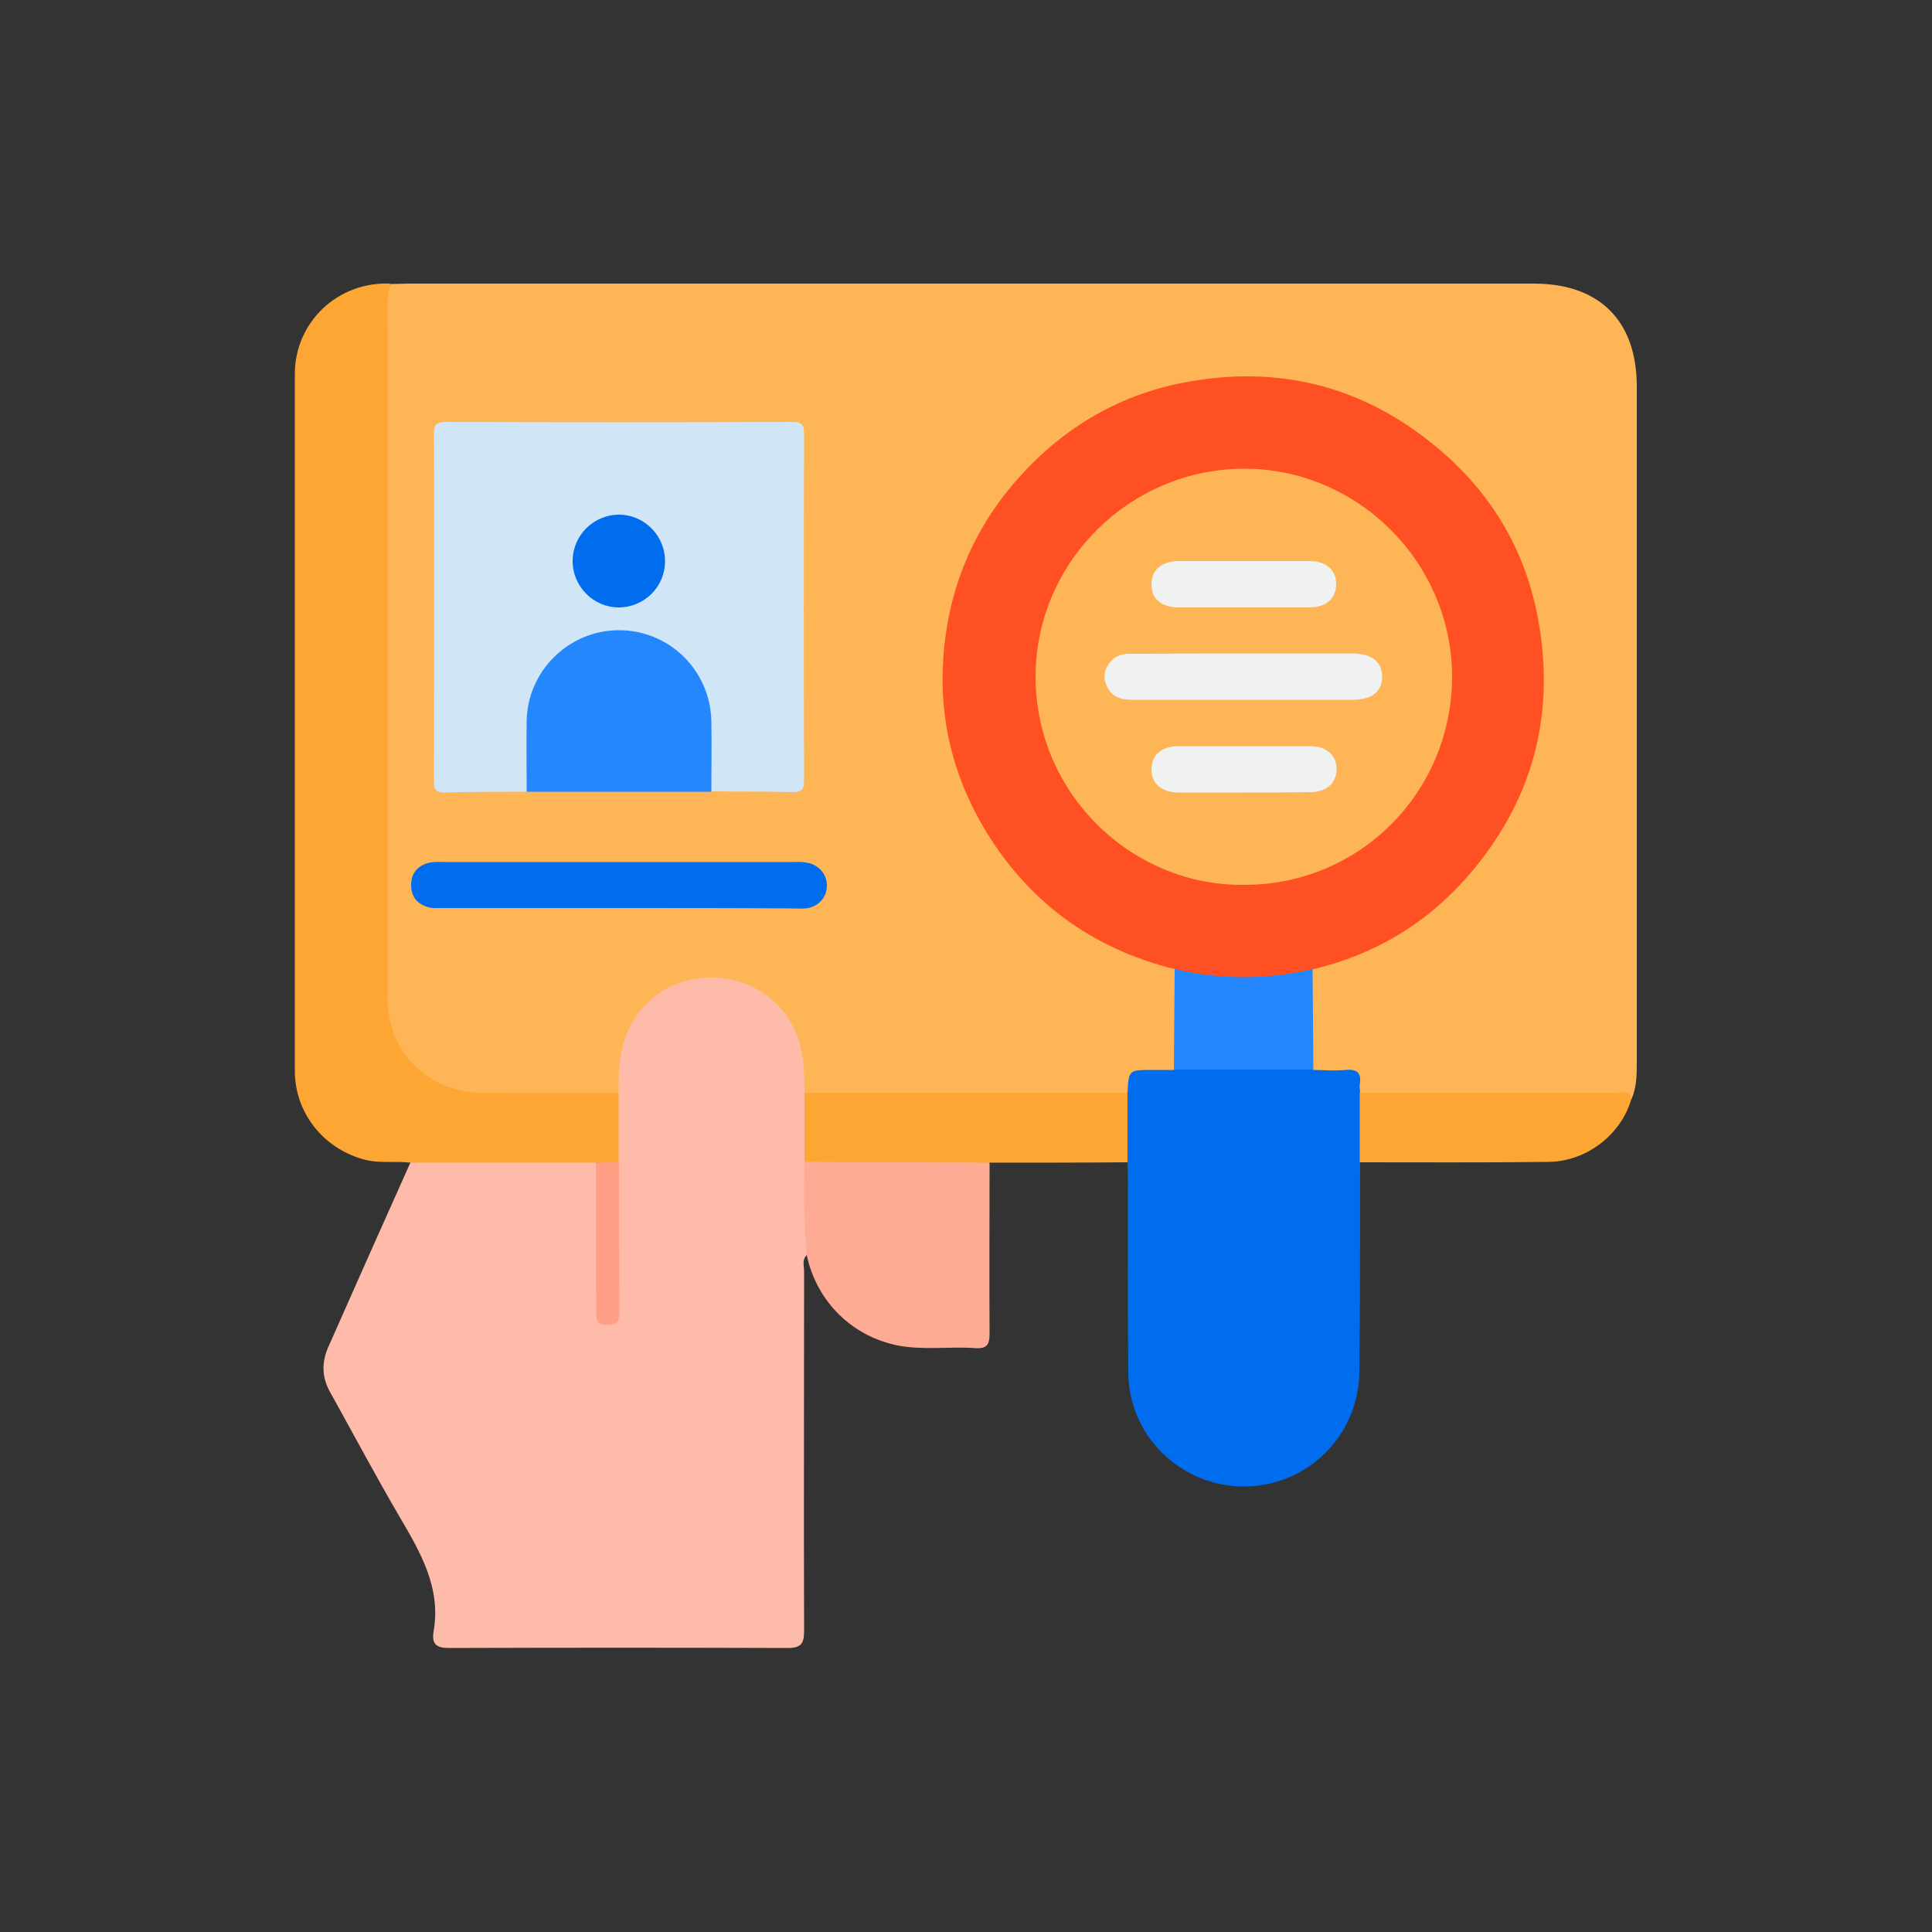 <?xml version="1.0" encoding="utf-8"?>
<!-- Generator: Adobe Illustrator 25.2.1, SVG Export Plug-In . SVG Version: 6.00 Build 0)  -->
<svg version="1.1" id="Layer_1" xmlns="http://www.w3.org/2000/svg" xmlns:xlink="http://www.w3.org/1999/xlink" x="0px" y="0px"
	 viewBox="0 0 500 500" style="enable-background:new 0 0 500 500;" xml:space="preserve">
<rect x="0" y="0" width="500" height="500" fill="#333333" stroke="none"/>
<style type="text/css">
	.st0{display:none;}
	.st1{display:inline;fill:#EC2626;}
	.st2{display:inline;fill:#F05050;}
	.st3{display:inline;fill:#F05757;}
	.st4{display:inline;fill:#EE3838;}
	.st5{display:inline;fill:#F58A8A;}
	.st6{display:inline;fill:#F7A9A9;}
	.st7{display:inline;fill:#F69C9C;}
	.st8{display:inline;fill:#FE5245;}
	.st9{display:inline;fill:#FEFEFE;}
	.st10{display:inline;}
	.st11{fill:#008D36;}
	.st12{fill:#359FF3;}
	.st13{fill:#4FABF5;}
	.st14{fill:#97CDF8;}
	.st15{fill:#F9F9F9;}
	.st16{display:inline;fill:#FED44F;}
	.st17{display:inline;fill:#2195F2;}
	.st18{display:inline;fill:#010101;}
	.st19{display:inline;fill:#42A4F4;}
	.st20{display:inline;fill:#FEDD5C;}
	.st21{display:inline;fill:#FEC228;}
	.st22{display:inline;fill:#FEC636;}
	.st23{display:inline;fill:#426778;}
	.st24{display:inline;fill:#497284;}
	.st25{display:inline;fill:#EE483C;}
	.st26{display:inline;fill:#F61C55;}
	.st27{display:inline;fill:#F73063;}
	.st28{display:inline;fill:#F73064;}
	.st29{display:inline;fill:#FA8DAA;}
	.st30{display:inline;fill:#FA8EAA;}
	.st31{display:inline;fill:#FA8DA9;}
	.st32{display:inline;fill:#1DA1DC;}
	.st33{display:inline;fill:#C23C75;}
	.st34{fill:#FEB555;}
	.st35{fill:#FEBBAA;}
	.st36{fill:#FEA633;}
	.st37{fill:#006DEF;}
	.st38{fill:#FEAB95;}
	.st39{fill:#FE5023;}
	.st40{fill:#D0E6F7;}
	.st41{fill:#2487FE;}
	.st42{fill:#FE9F86;}
	.st43{fill:#F0F1F1;}
	.st44{display:inline;fill:#42516D;}
	.st45{display:inline;fill:#495A79;}
	.st46{display:inline;fill:#FEBB33;}
	.st47{display:inline;fill:#FEDD33;}
</style>
<g id="Autoriza" class="st0">
	<path class="st1" d="M372.2,384.1c0,1.1,0,2.2,0,3.3c-0.3,0.8-0.3,1.7,0,2.5c0,0.4,0,0.8,0,1.3c-0.3,0.3-0.3,0.6,0,0.8
		c0,0.6,0,1.1,0,1.7c-0.5,2.9-0.4,5.9-0.7,8.9c-0.7,7.3-3,14.2-5.5,21.1c-4.2,11.2-10.2,21.4-17.9,30.6c-1.5,1.8-3,3.7-4.7,5.3
		c-0.7,0.6-1.3,1.3-2.2,1.4c-1.4-0.1-2.2-1.2-3-2c-14.3-14.3-28.5-28.5-42.8-42.8c-34.6-34.6-69.2-69.1-103.7-103.7
		c-0.9-0.9-2.1-1.7-2.2-3.2c0.1-1.3,1.1-2.1,1.9-2.8c5.8-5.4,12.1-10.2,18.9-14.2c10.7-6.3,22.1-10.6,34.3-12.9
		c3.6-0.7,7.3-0.6,11-0.9c0.3,0,0.7,0.1,1-0.2c1.3,0,2.5,0,3.8,0c1,0.3,1.9,0.3,2.9,0c1,0,1.9,0,2.9,0c0.8,0.3,1.7,0.3,2.5,0
		c0.8,0,1.7,0,2.5,0c0.2,0.3,0.5,0.2,0.8,0.2c0.3,0,0.6,0,0.8-0.2c0.4,0,0.8,0,1.3,0c2.9,0.5,5.9,0.5,8.9,0.7
		c3.9,0.3,7.7,1.2,11.4,2.2c12.9,3.6,24.8,9.4,35.6,17.4c14.6,11,25.8,24.8,33.5,41.4c3.6,7.9,6.3,16,7.7,24.6
		c0.6,3.4,0.6,6.9,0.8,10.4c0,0.5-0.2,1,0.2,1.4c0,1,0,1.9,0,2.9c-0.4,0.9-0.1,1.9-0.2,2.8C372.1,382.7,371.8,383.4,372.2,384.1z"/>
	<path class="st2" d="M263.3,278.1c-1,0.5-1.9,0.7-2.9,0C261.3,278.1,262.3,278.1,263.3,278.1z"/>
	<path class="st3" d="M371.8,382c0.1-1-0.4-2,0.4-2.9c0,1,0,1.9,0,2.9C372.1,382.3,371.9,382.3,371.8,382z"/>
	<path class="st4" d="M268.7,278.1c-0.8,0.6-1.7,0.6-2.5,0C267,278.1,267.9,278.1,268.7,278.1z"/>
	<path class="st2" d="M372.2,390c-0.6-0.8-0.5-1.7,0-2.5C372.2,388.3,372.2,389.1,372.2,390z"/>
	<path class="st4" d="M371.8,382c0.1,0,0.3,0,0.4,0c0,0.7,0,1.4,0,2.1C371.7,383.5,371.8,382.8,371.8,382z"/>
	<path class="st5" d="M272.1,278.5c-0.4,0.1-0.7,0-0.9-0.3c0.3,0,0.6,0,0.8,0C272.3,278.2,272.4,278.3,272.1,278.5z"/>
	<path class="st6" d="M272.1,278.5c0-0.1,0-0.2,0-0.3c0.3,0,0.6,0,0.8,0C272.8,278.6,272.4,278.5,272.1,278.5z"/>
	<path class="st7" d="M372.2,392.1c-0.5-0.3-0.5-0.6,0-0.8C372.2,391.5,372.2,391.8,372.2,392.1z"/>
	<path class="st8" d="M340.9,460.6c-6.3,6.8-13.8,12.3-21.8,16.9c-12,7-24.9,11.4-38.6,13.3c-9.3,1.3-18.7,1.3-28,0.2
		c-20.4-2.5-38.7-10.1-54.6-23c-19.2-15.6-31.4-35.6-36.9-59.7c-2.2-9.6-3-19.2-2.4-28.9c1.4-24,9.7-45.4,25.3-63.8
		c1.8-2.2,3.7-4.3,5.9-6.2c0.7,0.6,1.4,1.2,2,1.8c49.1,49.1,98.3,98.3,147.4,147.4C339.8,459.2,340.3,459.9,340.9,460.6z"/>
	<path class="st9" d="M266.4,303.1c26.6,0.6,49.7,11.7,66.2,35.1c12.5,17.8,16.8,37.9,13.5,59.5c-1.8,12.4-6.5,23.6-13.5,33.9
		c-1.1,1.6-1.6,1.5-2.8,0.2C293.9,395.8,258,359.9,222,324c-1.3-1.3-2.6-2.7-4-4c-0.8-0.8-0.8-1.2,0.1-1.8
		c8.8-6.1,18.4-10.4,28.9-12.9C252.9,304,258.7,303.4,266.4,303.1z"/>
	<path class="st9" d="M266.7,466.7c-17.9-0.3-32.9-4.6-46.4-13.6c-14.2-9.4-24.5-22.2-30.9-38c-3.9-9.8-5.8-20-5.7-30.4
		c0.1-17,5-32.6,14.8-46.6c1.2-1.8,1.7-0.5,2.4,0.2c19.9,19.9,39.7,39.7,59.6,59.6c17.2,17.2,34.3,34.3,51.5,51.5
		c1.7,1.7,1.7,1.7-0.4,3.1c-9.5,6.6-20.1,10.8-31.4,13C275.1,466.3,270.1,466.5,266.7,466.7z"/>
	<g class="st10">
		<path class="st11" d="M255.6,21.1c0.6,0,1.2,0,1.7,0c0.4,0.3,0.9,0.3,1.3,0c0.7,0,1.5,0,2.2,0c1,0.3,2,0.3,3.1,0
			c2.6,0,5.2,0,7.8,0c0.4,0.3,0.9,0.3,1.3,0c0.4,0,0.9,0,1.3,0c3.3,0.5,6.6,0.4,9.8,0.8c8.1,0.9,15.9,3.4,23.4,6.5
			c11.7,4.8,22.4,11.3,31.9,19.8c6.5,5.8,12.4,12.2,17.5,19.4c8.1,11.5,14,24.1,17.5,37.7c1.4,5.4,2.1,10.9,2.3,16.5
			c0.4,9.3,0.4,18.6-0.4,27.9c-0.7,7.7-2.9,15-5.5,22.1c-4.4,11.8-10.5,22.6-18.6,32.3c-8.7,10.5-18.8,19.3-30.7,26.1
			c-10.9,6.3-22.5,10.7-34.9,13.1c-3.3,0.6-6.7,0.8-10.1,1c-9.3,0.4-18.7,0.5-28-0.4c-8.5-0.8-16.7-3.2-24.6-6.3
			c-16.5-6.4-30.6-16.3-42.4-29.4c-13.7-15.1-22.7-32.7-26.8-52.8c-0.8-4-0.8-8.2-1-12.3c0-0.4,0.1-0.9-0.2-1.2c0-1.2,0-2.3,0-3.5
			c0.3-0.9,0.3-1.7,0-2.6c0-2,0-4.1,0-6.1c0.3-0.9,0.3-1.7,0-2.6c0-1.2,0-2.3,0-3.5c0.5-3.1,0.4-6.2,0.7-9.3
			c0.6-7.1,2.7-13.8,5.1-20.4c3.7-10,8.6-19.3,15-27.9c7.3-9.7,15.8-18.1,25.7-25.2c10.8-7.7,22.7-13.2,35.4-16.9
			c6.2-1.8,12.5-2.3,18.9-2.7C254.8,21.3,255.2,21.4,255.6,21.1z"/>
		<path class="st12" d="M263.9,21.1c-1,0.6-2,0.6-3.1,0C261.9,21.1,262.9,21.1,263.9,21.1z"/>
		<path class="st13" d="M153.6,127c0.7,0.9,0.5,1.7,0,2.6C153.6,128.8,153.6,127.9,153.6,127z"/>
		<path class="st13" d="M153.6,135.8c0.5,0.9,0.7,1.7,0,2.6C153.6,137.5,153.6,136.6,153.6,135.8z"/>
		<path class="st14" d="M258.7,21.1c-0.4,0.5-0.9,0.6-1.3,0C257.8,21.1,258.2,21.1,258.7,21.1z"/>
		<path class="st14" d="M273,21.1c-0.4,0.6-0.9,0.5-1.3,0C272.2,21.1,272.6,21.1,273,21.1z"/>
		<path class="st15" d="M223.8,123.5c3.5-0.1,5.8,1.1,7.8,3.1c7.2,7.3,14.5,14.5,21.7,21.8c1.2,1.3,1.9,1.1,3,0
			c17.2-17.3,34.5-34.5,51.7-51.8c2.5-2.5,5.3-3.8,8.8-3.2c7.1,1.3,10.1,9.5,5.6,15c-0.5,0.7-1.2,1.3-1.8,1.9
			c-19.4,19.4-38.7,38.7-58.1,58.1c-5.3,5.3-10.2,5.3-15.5,0c-9.6-9.6-19.2-19.2-28.8-28.8c-5.3-5.3-3.3-13.6,3.6-15.7
			C222.7,123.6,223.5,123.5,223.8,123.5z"/>
	</g>
</g>
<g id="Anuncia" class="st0">
	<path class="st10" d="M354.9,387.7c4.1,0.8,5.8,3.4,5.7,7.5c-0.1,6.5,0,13,0,19.4c-0.1,7.9-5.1,11.5-12.7,9
		c-53.6-17.7-107.1-35.4-160.7-53c-1.6-0.5-3.3-1-5.4-1.7c0,4.1,0.5,7.9-0.1,11.5c-1.4,9.2-7.8,15.5-17.5,17.4
		c-2.2,0.4-2.4,0.9-1.8,3c3,9.5,5.8,19,8.5,28.6c2.1,7.1-1.6,12.1-9,12.1c-11.8,0-23.7,0-35.5,0c-6.5,0-8.9-1.8-10.8-8
		c-6.3-21.1-12.7-42.1-18.8-63.2c-0.8-2.8-2.2-3.9-5-4.3c-18-2.7-32.8-18.9-33-37.1c-0.4-29.3-0.4-58.6,0-87.9
		c0.3-20.2,17.7-37.4,37.9-38c11-0.3,21.9-0.1,32.9-0.1c3.7,0,5.7,1.9,6.3,5.5c1.2,3.3-1,4.8-3.5,6.1c-1.7,0.9-3.6,0.8-5.5,0.8
		c-9,0-17.9,0-26.9,0c-17.4,0.1-29.1,11.9-29.1,29.3c0,26.8,0,53.6,0,80.4c0,17.8,11.7,29.5,29.6,29.5c17.8,0.1,35.6,0,53.5,0
		c4-0.2,8-0.1,12-0.1c2.5,0,3.7-1,3.7-3.5c0-1.1,0-2.2,0-3.4c0-41.7,0-83.4,0-125.2c0-1.1,0-2.2,0-3.4c0-2.5-1.1-3.6-3.6-3.6
		c-3.9,0-7.7,0.2-11.6-0.2c-4.6-1.5-5.7-2.8-5.4-6.5c1.3-4.7,2.6-6,7.3-5.7c13.5,1.1,26.2-2.1,39-6.4c42-14.2,84.2-27.7,126.3-41.5
		c5.7-1.9,7.4-8.3,3.2-12.7c-4.8-4.9-9.7-9.7-14.7-14.4c-5.9-5.5-8.5-12.1-5.9-19.9c2.5-7.6,8.2-11.5,16.1-12.5
		c6.3-0.8,12.5-1.9,18.8-2.7c3.7-0.5,6.2-2,7.8-5.5c2.3-5,5-9.7,7.2-14.7c2.9-7,7.5-12.1,14.9-14.2c2.2,0,4.5,0,6.7,0
		c7.1,0.6,11.4,4.8,14.3,10.8c2.2,4.6,4.8,9,6.7,13.7c1.6,4.1,1,6.1-2.5,9.1c-4.5,1.6-7,0.7-9.3-3.5c-2.4-4.5-4.6-9.1-6.9-13.7
		c-1.2-2.4-2.8-4.1-5.7-4.1c-2.8,0-4.6,1.6-5.7,4c-1,2.1-2.1,4.2-3.1,6.4c-2,3.9-3.9,7.8-5.9,11.7c-3.4,6.7-8.6,10.9-16.2,11.9
		c-5.8,0.8-11.6,1.9-17.4,2.5c-1.2,0.1-2.5,0.3-3.7,0.7c-5.1,1.4-6.6,6.2-2.9,10.1c4.5,4.8,9.2,9.5,14.1,14
		c5.7,5.2,8.5,11.5,7.1,19.4c-1.2,6.6-2.1,13.3-3.4,19.9c-0.6,2.7-0.2,5,2,6.7c2.2,1.7,4.7,1.6,7.1,0.4c6.3-3.2,12.6-6.6,18.9-9.8
		c6.2-3.1,12.1-3.3,18.2,0c3.8,2.1,7.8,3.9,11.7,5.8c2.4,1.4,4.7,2.9,7.2,4c2.4,1.1,4.8,1.3,7.1-0.4c2.3-1.7,2.6-4,2.1-6.7
		c-1.3-6.7-2.3-13.5-3.5-20.2c-1.3-7.3,1.1-13.2,6.3-18.2c4.8-4.6,9.4-9.3,14.1-13.9c1.8-1.8,3.5-3.7,2.6-6.5
		c-0.9-3-3.2-4.3-6.1-4.7c-4.2-0.6-8.4-1.3-12.5-1.9c-5-0.7-6.8-2.8-7-7.9c1.8-4.2,3.7-5.6,8-5.2c5.8,0.6,11.7,1.2,17.3,2.8
		c7.3,2,12,6.8,13,14.6c0,2.5,0,5,0,7.5c-3,8.5-10.4,13.4-16.3,19.5c-1.5,1.6-3.2,3.2-4.8,4.7c-2.3,2.2-3,4.6-2.4,7.8
		c1.3,7,2.4,14,3.6,21c1.2,7.2-1.1,13.1-6.8,17.5c-5.7,4.4-12.2,5-18.6,1.9c-6.3-3-12.5-6.2-18.5-9.7c-3.8-2.2-7-1.7-10.9-0.1
		c-5.3,2.2-6.6,5.4-6.6,11c0.2,58.5,0.2,117,0.2,175.5c0,6-0.8,7.3-5.6,8.5c-3.5,0.4-5.4-0.9-6.1-4.2c-0.5-2.1-0.3-4.2-0.3-6.3
		c0-55.4,0-110.7,0-166.1c0-6.2,0-6.2-6.1-5.9c-3.3,0.2-6.5,0-9.5-1.6c-7.7-4.6-12-11-10.9-20.3c0.3-2.3-0.4-3.1-2.6-2.3
		c-2.6,0.9-5.2,1.7-7.8,2.6c-24.2,8.2-48.6,15.9-72.8,23.9c-16.7,5.5-33.3,11.1-50.1,16.3c-5.5,1.7-5.6,1.8-5.6,7.5
		c0,43.9,0,87.7,0,131.6c0,5.8,0,5.8,5.6,7.6c26.1,8.5,52,17.4,78.1,25.8c21.9,7.1,43.8,14.5,65.7,21.7c4.4,1.5,8.8,2.6,13.1,4.2
		c2.5,1,3.1-0.4,3.1-2.5c0-4.6-0.2-9.2,0.1-13.8C348.8,389.3,351.1,387.3,354.9,387.7z"/>
	<path class="st16" d="M148.9,208.6c0.5,2.7,2.1,4.5,4.6,5.5c1.3,1.4,1.2,3.2,1.2,5c0,43.8,0,87.6,0,131.4c0,1.7,0.2,3.5-1.2,4.9
		c-18.9,0-37.9,0.4-56.8,0C82.2,355,70,342.5,69.8,327.9c-0.2-28.8-0.3-57.6,0-86.4c0.1-14.8,12.8-27.1,27.7-27.4
		c10.3-0.2,20.7,0,31-0.1c4.7,0,6.2-1.2,7.2-5.7C140.2,209,144.6,208.5,148.9,208.6z"/>
	<path class="st17" d="M332.4,190c4.9,1.9,9.9,2.6,14.9,0.6c1.6-0.6,2-0.1,2,1.4c0,1,0,2,0,3c0,57.4,0,114.8,0,172.2
		c0,5.8,0.8,6.9,5.6,8.1c0,4.1,0,8.3,0,12.4c-4.1,0.8-5.7,3.3-5.6,7.5c0.2,4.8,0,9.7,0.1,14.5c0,1.7-0.3,2.6-2.3,1.9
		c-4.9-1.8-9.8-3.4-14.7-5.1c-1.7-2.1-1.2-4.5-1.2-6.8c0-42.8,0-85.7,0-128.5c0-24.9,0-49.8,0-74.7
		C331.2,194.2,330.7,191.9,332.4,190z"/>
	<path class="st18" d="M403.4,219.4c-0.1,1.9-1.1,3.3-2.3,4.6c-4.9,4.8-9.7,9.7-14.6,14.5c-3,3-6,3.1-8.5,0.7
		c-2.4-2.3-2.2-5.7,0.6-8.6c5-5.1,10-10.1,15.1-15.1c1.9-1.9,4.2-2.2,6.5-1.2C402.2,215.3,403.3,217.2,403.4,219.4z"/>
	<path class="st18" d="M413.9,290.5c-3.7,0-7.5,0.1-11.2,0c-3.3-0.1-5.6-2.3-5.8-5.2c-0.2-3,2.1-5.8,5.5-5.9
		c7.6-0.2,15.2-0.2,22.8,0c3.5,0.1,5.5,2.8,5.3,6c-0.2,3-2.3,5-5.8,5.1C421.1,290.6,417.5,290.5,413.9,290.5z"/>
	<path class="st10" d="M403.4,350.9c-0.3,1.9-1.1,3.6-3.1,4.6c-2.1,1.1-4.3,1-5.9-0.6c-5.7-5.5-11.4-11.1-16.9-16.9
		c-2-2.1-1.7-5,0.4-7.1c2.2-2.3,5.2-2.6,7.4-0.6c5.8,5.4,11.3,11.2,16.9,16.9C403.1,348.2,403.4,349.4,403.4,350.9z"/>
	<path class="st19" d="M332.4,190c0,54.8,0,109.6-0.1,164.5c0,17.3,0,34.6,0,52c-13.1-4.2-26.3-8.4-39.4-12.7
		c-36-11.9-72-23.8-108.1-35.6c-2.4-0.8-3-1.8-3-4.2c0.1-46,0.1-92,0-138c0-1.9-0.1-3.3,2.5-4.2c45.7-14.8,91.3-29.8,136.9-44.8
		c0.6-0.2,1.2-0.3,2.4-0.7C321.2,176.3,323.6,184.4,332.4,190z"/>
	<path class="st20" d="M392.8,175.3c-3.7-1.8-7.4-3.6-11-5.6c-6.3-3.4-12.6-3.4-18.9,0.1c-5.9,3.2-11.9,6.2-17.8,9.4
		c-2.9,1.5-5.7,2-8.4-0.1c-2.7-2.1-3-4.8-2.4-8c1.3-6.7,2.2-13.5,3.5-20.2c1.2-6.7-0.8-12.3-5.5-17c-4.9-4.8-9.8-9.6-14.7-14.3
		c-2.3-2.2-3.8-4.6-2.8-7.9c1.1-3.3,3.6-4.5,6.8-4.9c6.2-0.8,12.3-1.9,18.5-2.6c8-0.9,13.7-4.6,17.1-12.1c1.7-3.8,3.8-7.5,5.8-11.2
		c2-0.1,2.3,1.6,2.9,2.8c1.9,3.6,3.9,7.3,5.5,11c2.1,4.7,5.6,7.2,10.5,7.9c4.6,0.7,9,1.8,12.9,4.5c10.7,7.5,13,23.6,3.6,32.7
		c-6.7,6.4-8.8,13.1-6.2,21.8c1,3.4,1.4,7.1,1.8,10.7C394,173.3,395,175,392.8,175.3z"/>
	<path class="st21" d="M153.6,355.4c0-47.1,0-94.2,0-141.3c4.7,0,9.5,0.1,14.2-0.1c2.5-0.1,3.1,0.7,3,3.1
		c-0.1,12.7-0.1,25.4-0.1,38.1c0,32.1,0,64.3,0.1,96.4c0,3.1-0.6,4.1-3.8,3.9C162.5,355.2,158,355.4,153.6,355.4z"/>
	<path class="st22" d="M392.8,175.3c0.7-6.1-1.3-11.9-2.4-17.8c-1.1-6.1-0.2-11.3,4.7-15.5c4-3.4,6.6-7.7,7.7-12.9
		c2.6-11.4-5.8-23.8-17.6-25c-7.7-0.8-13-3.7-15.9-11.2c-1.6-4.2-3.6-8.5-6.4-12.2c1.1-2.5,2.1-5,3.4-7.4c2.9-5.2,9.3-5.1,12.2,0.2
		c2.5,4.6,4.6,9.3,6.9,13.9c2.1,4.2,3.8,5,8.3,4c2.3,4,5.8,6.2,10.3,6.6c0.5,4.7,1.8,6.1,6.4,6.7c4.7,0.7,9.4,1.4,14,2.1
		c2.9,0.4,4.7,2.1,5.6,4.8c0.8,2.6,0,4.9-1.9,6.8c-5.1,5-10.1,10-15.2,14.9c-5,4.8-7.2,10.6-5.9,17.6c1.3,6.9,2.3,13.8,3.5,20.6
		c0.6,3.1-0.1,5.7-2.6,7.6c-2.5,1.8-5.1,1.6-7.7,0.2C397.7,178.1,395.2,176.7,392.8,175.3z"/>
	<path class="st23" d="M123.6,366.8c4.9,0,9.7-0.1,14.6-0.1c1.3,0,2.3,0.2,2.7,1.8c6,20.1,12,40.3,18,60.4c0.1,0.3,0.1,0.7,0.1,1.3
		c-5.4,0-10.7,0-16,0c-1.7-0.8-2-2.5-2.5-4c-5.4-18.1-10.9-36.2-16.3-54.3C123.8,370.3,122.9,368.6,123.6,366.8z"/>
	<path class="st24" d="M123.6,366.8c3.5,11.4,7,22.8,10.5,34.2c3,9.7,6,19.5,8.9,29.2c-4.9,0-9.7,0.1-14.6,0.1
		c-1.4,0-2.2-0.2-2.7-1.8c-6-20.1-12-40.3-18-60.4c-0.1-0.3-0.1-0.7-0.1-1.3C113,366.8,118.3,366.8,123.6,366.8z"/>
	<path class="st25" d="M152.2,366.7c5.7,0,11.1,0,16.4,0c1.6,0,2.3,0.4,2.2,2.1c-0.1,3,0.1,6-0.1,9c-0.3,3.6-2.1,6.3-5.3,8
		c-4.7,2.5-7.1,1.5-8.6-3.5C155.2,377.2,153.7,372.1,152.2,366.7z"/>
	<path class="st10" d="M140.1,285.8c-0.2,3.2,0.5,7.4-0.4,11.4c-2.3,9.9-11.2,16.5-21.2,15.6c-9.7-0.9-17.5-8.9-18-18.8
		c-0.3-6.1-0.3-12.2,0-18.3c0.5-10.8,9.4-19.1,20.1-18.9c10.7,0.1,19.2,8.7,19.4,19.6C140.2,279.2,140.1,282.1,140.1,285.8z"/>
	<path class="st25" d="M128.9,284.8c0,2.7,0.1,5.5,0,8.2c-0.2,4.9-3.5,8.3-8.1,8.6c-4.5,0.2-8.7-3-8.9-7.7c-0.3-6.1-0.3-12.2,0-18.2
		c0.3-4.7,4.5-7.9,9-7.6c4.6,0.3,7.9,3.8,8,8.6C129,279.4,128.9,282.1,128.9,284.8z"/>
</g>
<g id="Informa" class="st0">
	<path class="st26" d="M238.6,59.5c1.2,0,2.5,0,3.7,0c1.7,0.6,3.5,0.6,5.2,0c1.5,0,3,0,4.5,0c1.7,0.6,3.5,0.6,5.2,0
		c1.2,0,2.5,0,3.7,0c0.5,0.5,1,0.5,1.5,0c1,0,2,0,3,0c4.4,0.9,9,0.5,13.4,1.1c1.2,0.2,2.5-0.1,3.1,1.3c-0.2,2.3-2.1,2.1-3.6,2.3
		c-7.7,1-15.5,1.4-23.2,2.9c-17.9,3.6-34.7,9.9-50.4,19.4c-10.7,6.5-20.7,14.1-29.4,23.1c-10.6,10.8-19.6,22.9-26.7,36.4
		c-9.7,18.2-15.4,37.6-17.4,58c-2.5,25.2,1.4,49.6,11.1,73c10,24,25,44.3,45.4,60.6c5.1,4,5.3,9.6,5.7,15.1
		c0.9,11.5-0.9,22.7-4.2,33.7c-2.2,7.2-4.6,14.4-8,21.2c-0.4,0.8-1.3,1.8-0.6,2.7c0.9,1.1,2.1,0.2,3.1-0.1
		c19.4-6,36.5-15.9,50.2-31.2c2.4-2.7,4.5-5.6,6.5-8.6c1.9-2.8,4.2-3.6,7.3-2.9c6.2,1.4,12.4,2.5,18.6,3.4
		c18.4,2.4,36.6,1.1,54.5-3.3c26.5-6.6,49.8-19,69.6-38c23.9-22.9,39-50.5,45.3-83.1c0.5-2.8,0.2-6,3-8c2.6,0.8,0.8,3.2,1.7,4.6
		c1,26.7-1.3,52.8-11.9,77.7c-9.7,22.9-22.5,43.6-39.9,61.7c-26.2,27.3-57.6,45.3-94.2,54.4c-9.3,2.3-18.7,3-28.1,3.4
		c-10.6,0.4-21.3,0.2-31.9,0.1c-17.8-0.2-34.7-4-51.3-10.2c-21.8-8.2-41.7-19.6-59.1-35c-17-15-31.4-32.2-42.4-52.2
		c-9.2-16.7-15.9-34.3-19.8-53c-1.5-7.2-1.4-14.6-2-22c-0.1-0.8,0.3-1.7-0.4-2.5c0-1,0-2,0-3c0.5-0.5,0.5-1,0-1.5
		c0-7.4,0-14.9,0-22.3c0.5-0.5,0.5-1,0-1.5c0-1.2,0-2.5,0-3.7c1-5.2,0.8-10.4,1.3-15.7c1.6-16,6.9-30.9,13.2-45.5
		c7.6-17.7,17.9-33.7,30.5-48.1c15-17.2,32.4-31.5,52.5-42.6c16.6-9.2,34.2-15.8,52.7-19.7c7.4-1.6,14.9-1.5,22.4-2
		c1-0.1,2,0.3,2.9-0.4c0.7,0,1.5,0,2.2,0C237.6,60,238.1,60,238.6,59.5z"/>
	<path class="st27" d="M247.5,59.5c-1.7,1-3.5,1.1-5.2,0C244.1,59.5,245.8,59.5,247.5,59.5z"/>
	<path class="st28" d="M257.2,59.5c-1.7,1.1-3.5,1-5.2,0C253.7,59.5,255.5,59.5,257.2,59.5z"/>
	<path class="st29" d="M238.6,59.5c-0.5,0.8-1,0.9-1.5,0C237.6,59.5,238.1,59.5,238.6,59.5z"/>
	<path class="st30" d="M262.4,59.5c-0.5,0.9-1,0.8-1.5,0C261.4,59.5,261.9,59.5,262.4,59.5z"/>
	<path class="st31" d="M59.4,237.2c0.9,0.5,0.7,1,0,1.5C59.4,238.2,59.4,237.7,59.4,237.2z"/>
	<path class="st30" d="M59.4,261c0.8,0.5,0.9,1,0,1.5C59.4,262,59.4,261.5,59.4,261z"/>
	<path class="st32" d="M281.5,62.4c23.7-0.1,46.7,4,68.1,14.4c48.5,23.5,78.1,61.9,88.3,114.9c2.8,14.4,2.8,29.1,1.5,43.7
		c-0.7,1.1,0.3,2.4-0.6,3.5c-8.2,65.8-60.7,121-125.9,132.4c-22.2,3.9-44.1,3.4-66-2c-2.5-0.6-3.7,0-5.1,2.1
		c-15.4,22.4-37.3,35.2-63.1,42.2c-0.5,0.1-1,0.2-1.5,0.2c-0.2,0-0.4-0.1-0.9-0.3c4.7-9.2,8.6-18.6,11.4-28.5
		c3.6-13.1,5.6-26.4,2.7-40c-0.5-2.2-1.5-3.7-3.2-5.1c-32.7-26.8-52.1-61.1-57.2-103.2C121.3,164.9,163.1,97,230.6,72
		C247,66,264,63,281.5,62.4z"/>
	<path class="st33" d="M438.8,238.8c-0.2-1.2,0-2.4,0.6-3.5c0.5,2.5,0.9,5,0.6,7.6C439.5,241.5,439.2,240.1,438.8,238.8z"/>
	<path class="st9" d="M308.3,253.8c0,12.8,0,25.5,0,38.3c0,9.4,4.7,14,14.1,14.3c7.7,0.2,13.1,5.5,13,12.8
		c-0.1,7.3-5.5,12.5-13.3,12.5c-25.2,0-50.3,0-75.5,0c-7.8,0-13.3-5.2-13.4-12.4c-0.1-7.4,5.4-12.7,13.3-12.9c9-0.2,14-5.1,14-14.2
		c0.1-17.2,0-34.4,0-51.7c0-9.7-4.4-14.4-14.1-14.8c-5.9-0.2-10.2-2.7-12.4-8.3c-1.9-4.8-0.6-10.1,3.2-13.6c2.5-2.3,5.4-3.4,8.8-3.4
		c16.4,0,32.7-0.1,49.1,0c8,0.1,13,5.3,13.1,13.5C308.4,227.3,308.3,240.6,308.3,253.8z"/>
	<path class="st9" d="M319.8,145.6c0.1,19.6-15.7,35.6-35.3,35.6c-19.3,0-35.3-15.8-35.5-35.1c-0.1-19.6,15.6-35.6,35.2-35.8
		C303.7,110.1,319.7,126,319.8,145.6z"/>
</g>
<g id="Identifica">
	<path class="st34" d="M101.1,73.5c1.5,0,3-0.1,4.5-0.1c97.1,0,194.3,0,291.4,0c17,0,26.6,9.7,26.6,26.6c0,58.2,0,116.5,0,174.7
		c0,3.3,0,6.7-1.4,9.8c-7-0.8-13.9-0.4-20.9-0.4c-14.5-0.1-28.9,0-43.4,0c-2,0-4,0.2-5.9-0.7c-0.2-0.1-0.5-0.3-0.5-0.5
		c-0.5-4.8-3.7-5.3-7.6-4.9c-1.6,0.2-3.2,0.1-4.5-1.1c-0.9-1.5-0.8-3.1-0.8-4.7c0.2-6.8-0.5-13.7,0.4-20.5c1-2.3,3.3-2.5,5.3-3
		c12.1-3.6,22.6-9.9,31.5-18.7c12.1-12,19.7-26.6,22-43.6c3.3-23.7-3-44.7-19.1-62.6c-16.4-18.3-37.2-26.5-61.4-25.3
		c-17.6,0.9-33.2,7.4-46.4,19.3c-17.8,16-26.5,36-25.8,59.8c0.6,20.8,8.7,38.6,23.8,53.2c9,8.7,19.6,14.5,31.4,18.2
		c1.6,0.5,3.5,0.7,4.3,2.7c0.5,8.4,1.1,16.8-0.3,25.2c-1.7,1.7-3.9,1.4-5.9,1.3c-3.2-0.2-5.6,0.4-5.9,4.2c0,0.5-0.5,0.9-0.9,1.2
		c-1.6,0.9-3.4,0.7-5.1,0.7c-24.4,0-48.7,0-73.1,0c-1.5,0-3,0-4.4-0.4c-2.7-1.3-1.9-3.8-1.9-5.9c-0.3-8.5-3.3-15.6-10.8-20.2
		c-7.4-4.5-15.1-5-22.8-0.9c-7.8,4.1-11.7,10.9-12.3,19.6c-0.2,2.5,1,5.3-1.6,7.3c-1.6,0.6-3.2,0.5-4.8,0.5c-9.6,0-19.2,0.1-28.8,0
		c-16.2-0.1-26.8-10.6-26.8-26.7c0-58.6,0-117.2,0-175.7C99.2,78.8,98.7,75.8,101.1,73.5z"/>
	<path class="st35" d="M160.1,282.9c-0.1-7.2,0.3-14,4.8-20.3c9.7-13.6,31.3-12.6,39.7,1.9c3.4,5.8,3.6,12,3.6,18.4
		c1.2,1.5,1.1,3.2,1.1,4.9c0,4.3,0.1,8.6-0.1,12.9c0.4,6.9-0.4,13.8,0.6,20.7c0.2,1.2,0.1,2.5-1,3.4c-1.3,1.2-0.7,2.8-0.7,4.2
		c0,31-0.1,62.1,0,93.1c0,3.3-0.8,4.4-4.3,4.4c-29.2-0.1-58.3-0.1-87.5,0c-3.3,0-4.6-0.9-4.1-4.2c2-11.3-3.3-20.4-8.7-29.6
		c-6.2-10.6-12-21.5-18-32.3c-2.3-4-2.3-8-0.4-12.1c7-15.8,14-31.6,21.1-47.4c1.2-1.4,2.9-1.3,4.5-1.3c13.2-0.1,26.3-0.1,39.5,0
		c1.4,0,2.7,0.1,4,0.8c1.5,1.6,1.2,3.7,1.2,5.7c0,10.2,0,20.4,0.1,30.6c0,1.6-0.7,4.2,1.7,4.3c2.7,0.1,1.9-2.7,1.9-4.4
		c0.1-11.9-0.1-23.9,0.1-35.8c-0.2-4.6-0.1-9.1-0.1-13.7C159,285.6,159.1,284.1,160.1,282.9z"/>
	<path class="st36" d="M160.1,282.9c0,6,0,11.9,0,17.9c-2,1.5-3.9,1.4-6,0.1c-16,0-32,0-47.9,0c-4.1-0.5-8.2,0.3-12.3-0.9
		c-10.4-3-17.6-12.1-17.6-22.9c0-60.1,0-120.2,0-180.3c0-13.5,11.2-24,24.7-23.4c-0.9,3.4-0.7,6.9-0.7,10.4c0,58.2,0,116.4,0,174.6
		c0,13.8,10.5,24.3,24.2,24.4C136.4,282.9,148.3,282.9,160.1,282.9z"/>
	<path class="st37" d="M291.8,282.9c0.3-6,0.3-6,6.4-6c1.9,0,3.7,0,5.6,0c1.4-1.1,3-1.1,4.6-1.1c9,0,17.9,0,26.9,0
		c1.6,0,3.3,0,4.6,1.1c2.7,0,5.5,0.3,8.2,0c3.2-0.3,4.3,0.8,3.8,3.8c-0.1,0.7,0.1,1.5,0.1,2.2c1.7,6,1.7,12,0,18
		c0,18.1,0,36.1-0.2,54.2c-0.2,16.5-13.5,29.6-29.9,29.6c-16.2,0-29.7-13-29.9-29.2c-0.2-16.8-0.1-33.6-0.1-50.5
		c0-1.4-0.1-2.7-0.1-4.1C290.1,294.9,290.1,288.9,291.8,282.9z"/>
	<path class="st38" d="M208.8,324.9c-0.8-8-0.8-16.1-0.6-24.1c1.1-1,2.5-1.1,3.9-1.1c13.3-0.1,26.6-0.1,39.9,0c1.5,0,3,0,4.1,1.3
		c0,14.7-0.1,29.4,0,44.1c0,2.8-0.6,4-3.7,3.8c-6.7-0.5-13.4,0.6-20.1-0.7C220.5,345.8,211.4,336.9,208.8,324.9z"/>
	<path class="st36" d="M256.1,300.9c-16-0.1-31.9-0.1-47.9-0.2c0-6,0-11.9,0-17.9c27.9,0,55.7,0,83.6,0c0,6,0,12,0,18
		C279.9,300.9,268,300.9,256.1,300.9z"/>
	<path class="st36" d="M351.9,300.8c0-6,0-12,0-18c22.1,0,44.3,0,66.4,0c1.4,0,3.4-0.8,3.9,1.6c-2.7,9.4-11.8,16.3-21.7,16.3
		C384.3,300.9,368.1,300.8,351.9,300.8z"/>
	<path class="st39" d="M304,250.8c-21.8-5.4-38.4-17.8-49.7-37.1c-7.7-13.3-11.2-27.7-10.2-42.9c1.1-17.8,7.5-33.6,19.4-47
		c12-13.5,26.9-22.1,44.6-25.1c24.2-4.2,45.9,1.8,64.6,17.8c14,11.9,22.6,27.1,25.6,45.1c4.1,24.4-2,46.1-18.2,64.9
		c-10.8,12.5-24.4,20.6-40.5,24.4c-3.5,3.1-8,2.4-12.1,2.9c-6.8,0.9-13.7,0.1-20.4-1.2C305.9,252.3,304.8,251.8,304,250.8z"/>
	<path class="st40" d="M136.3,204.9c-7.1,0-14.2,0-21.3,0.2c-2.2,0-2.7-0.8-2.7-2.8c0-30.1,0.1-60.1,0-90.2c0-2.4,0.9-2.9,3-2.9
		c29.9,0.1,59.9,0.1,89.8,0c2.6,0,3,0.9,3,3.2c-0.1,29.8-0.1,59.6,0,89.4c0,2.3-0.5,3.3-3.1,3.2c-7-0.2-14-0.1-20.9-0.2
		c-1.2-1.3-1-3-1-4.6c0-4.4,0.2-8.7-0.1-13.1c-0.5-9.3-4.3-16.6-13-20.7c-8.6-4.1-16.8-3-24.2,2.8c-5.5,4.3-8.3,10.2-8.5,17.2
		c-0.2,4.6,0,9.2-0.1,13.8C137.3,201.9,137.5,203.6,136.3,204.9z"/>
	<path class="st41" d="M136.3,204.9c0-6.1-0.1-12.2,0-18.3c0.2-12.9,10.8-23.4,23.7-23.5c13.1-0.1,23.8,10.3,24.1,23.5
		c0.1,6.1,0,12.2,0,18.3C168.2,204.9,152.2,204.9,136.3,204.9z"/>
	<path class="st37" d="M160.2,235c-15.2,0-30.4,0-45.6,0c-1.1,0-2.3,0.1-3.3-0.1c-3.2-0.7-5-2.8-4.9-6.1c0.1-3.1,2-5,5-5.6
		c1.2-0.2,2.5-0.1,3.7-0.1c30,0,60,0,90,0c1.1,0,2.3-0.1,3.4,0.1c3.2,0.4,5.5,2.9,5.5,6c0,3.1-2.3,5.6-5.6,5.9c-1.2,0.1-2.5,0-3.7,0
		C189.9,235,175.1,235,160.2,235z"/>
	<path class="st41" d="M304,250.8c11.9,2.8,23.8,2.8,35.7,0c0.1,8.7,0.1,17.3,0.2,26c-12,0-24,0-36.1,0
		C303.9,268.2,303.9,259.5,304,250.8z"/>
	<path class="st42" d="M154.2,300.9c2,0,4-0.1,6-0.1c0,12.8,0,25.6,0.1,38.4c0,2.3-0.2,3.7-3.1,3.7c-3.2,0-2.9-1.8-2.9-3.9
		C154.2,326.3,154.2,313.6,154.2,300.9z"/>
	<path class="st34" d="M321.9,229c-29,0.3-53.9-23.6-53.9-53.9c0-29.6,24.5-53.9,54.2-53.8c29.4,0.1,53.6,24.4,53.6,53.9
		C375.7,205.1,351.8,229.1,321.9,229z"/>
	<path class="st37" d="M160.1,157.2c-6.5,0-11.9-5.4-11.9-12c0-6.7,5.5-12.1,12.2-12c6.5,0.1,11.8,5.6,11.7,12.1
		C172.1,151.9,166.7,157.2,160.1,157.2z"/>
	<path class="st43" d="M321.8,169.1c9.3,0,18.7,0,28,0c5.1,0,7.8,2,7.9,5.9c0.1,3.9-2.6,6.1-7.7,6.1c-19.1,0-38.1,0-57.2,0
		c-2.7,0-4.9-0.7-6.2-3.2c-1.1-2.1-1-4.1,0.3-6c1.4-2.2,3.6-2.8,6.2-2.7C302.7,169.2,312.2,169.1,321.8,169.1z"/>
	<path class="st43" d="M321.5,157.2c-5.5,0-11,0-16.4,0c-4.5,0-7.1-2.2-7.1-5.9c-0.1-3.7,2.5-6,6.9-6.1c11.3,0,22.7,0,34,0
		c4.4,0,7,2.4,6.9,6.1c-0.1,3.7-2.6,5.9-7.1,5.9C332.9,157.2,327.2,157.2,321.5,157.2z"/>
	<path class="st43" d="M321.8,205.1c-5.6,0-11.2,0-16.8,0c-4.4,0-7-2.3-7-6c0-3.7,2.6-6,7-6c11.3,0,22.7,0,34,0c4.3,0,7,2.4,6.9,6.1
		c-0.1,3.5-2.6,5.8-6.8,5.8C333.2,205.1,327.5,205.1,321.8,205.1z"/>
</g>
<g id="Sinaliza" class="st0">
	<path class="st44" d="M454.5,391.1c-2.1,4.9-2.6,10.4-4.9,15.3c-11.3,23.4-29.7,35.8-55.8,36c-47.4,0.2-94.7,0.1-142.1,0
		c-0.5,0-1-0.1-1.6-0.2c-1.1-1.2-1.2-2.6-1.3-4.1c-0.1-4.9-0.1-9.8,0-14.7c0.1-4.4,1.1-5.3,5.5-5.4c5.4-0.1,10.9,0,16.3,0
		c39.2,0,78.4,0,117.6,0c2.1,0,4.3,0.1,6.4-0.1c5.1-0.7,10.2-1.4,15-3.8c18.5-9.3,25.2-31.6,15-49.7c-9.7-17.1-18.8-34.6-28.3-51.8
		c-12.4-22.5-24.6-45-36.8-67.6c-10.6-19.4-21.1-38.8-31.6-58.2c-10.4-19.2-20.8-38.3-31.3-57.4c-5.3-9.5-10.3-19.2-15.6-28.7
		c-6.1-10.7-15.1-16.9-27.4-18.2c-1.1-0.1-2.1-0.3-3-1c-0.3-0.3-0.7-0.5-0.8-0.9c-1.3-7.7-1.9-15.3,0.3-23
		c23.5,0,41.4,10.6,52.5,30.8c48,87.4,95.4,175,143.1,262.5c4.1,7.5,6.6,15.4,8.7,23.5C454.5,379.9,454.5,385.5,454.5,391.1z"/>
	<path class="st45" d="M396.2,418.5c-1.4,1.1-3.1,0.6-4.6,0.6c-45.6,0-91.1,0.1-136.7-0.1c-3.8,0-5,1-4.8,4.9
		c0.3,6.1,0.1,12.2,0.1,18.3c-15,0-30,0.1-45.1,0.1c-32.6,0-65.2,0-97.7,0c-22.5,0-40.3-9-52.2-28.2C43.8,395.8,42.1,376,52,356.8
		c16.8-32.4,34.6-64.3,52.1-96.4C135.2,203.2,166.1,146,197.5,89c11.3-20.5,29-31.1,52.7-31.4c0,6.5,0,13,0,19.5
		c0,1.6-0.1,3.2,1.6,4.1c-0.3,0.6-0.9,0.9-1.6,1.1c-15.2,0.6-25.4,8.3-32.5,21.4c-15.3,28.4-30.8,56.7-46.3,85.1
		c-12.2,22.3-24.2,44.6-36.4,66.9c-13.9,25.5-27.8,51.1-41.7,76.7c-6.2,11.4-12.5,22.8-18.6,34.4c-10.5,19.9,2.2,45.4,23.6,49.7
		c1.8,0.4,3.7,0.7,5.5,0.7c48.7,0,97.3,0.1,146,0c0.5,0,1.1,0,1.6-0.1c46.6-0.2,93.2-0.1,139.7-0.1
		C392.9,417,394.9,416.8,396.2,418.5z"/>
	<path class="st46" d="M396.2,418.5c-47,0-93.9,0-140.9,0c-1.7,0-3.4-0.1-5.2-0.2c-1.3-1.4-1.2-3.2-1.2-4.9c0-6.1,0-12.1-0.1-18.2
		c0.1-0.5,0.3-0.8,0.6-1.2c0.7-0.5,1.5-0.6,2.2-0.7c11.2-0.4,20.6-10.2,21.4-21.4c0.7-10.7-7.1-22.3-19.2-24.1
		c-1.4-0.5-3.2-0.3-4.2-1.8c-1.3-4.4-0.5-8.9-0.6-13.4c-0.1-3.3-0.4-6.6,0.1-9.9c0.2-0.4,0.6-0.8,1-1c3.1-0.8,6.3-0.9,9.2-2.3
		c8.9-4.5,13.6-11.7,13.6-21.7c0-34.5,0-68.9,0-103.4c0-4.5,0-9,0-13.6c0-12.9-6.2-21-18.7-24.3c-1.5-0.8-3.6-0.4-4.7-2.1
		c-0.9-1.9-0.7-3.9-0.7-5.9c0-20.2,0-40.4,0-60.6c0-2.2-0.4-4.6,1.3-6.5c0.5-0.1,1.1-0.2,1.6-0.3c14,0.9,24.1,7.7,30.8,20
		c47.7,87.6,95.2,175.2,143.1,262.7c12.6,23.1-1.2,49.6-24.3,54C399.7,418.2,397.9,418.3,396.2,418.5z"/>
	<path class="st47" d="M249.4,394.5c1.6,3.2,0.6,6.5,0.7,9.8c0.2,4.6,0,9.3,0,13.9c-16.5,0-33,0.1-49.5,0.1
		c-31.6,0-63.3,0.1-94.9-0.1c-21.1-0.1-37.1-17.4-35.9-38.4c0.4-6.2,2.8-11.8,5.7-17.2c18.5-33.9,37-67.9,55.5-101.8
		c29-53.3,58-106.6,87.1-159.9c6.9-12.6,17.4-19.3,32-19.3c0,24.4,0,48.9,0,73.3c-1.2,1.7-3.2,1.8-4.9,2.2
		c-10.8,2.7-17.7,11.1-17.8,22.2c-0.1,39.6-0.1,79.2,0,118.8c0,11.5,6.8,19.8,18,22.9c1.4,0.4,2.9,0.4,3.9,1.8
		c1.6,3.2,0.6,6.5,0.7,9.8c0.2,4.6,0,9.3,0,13.9c-1.1,1.6-3,1.6-4.6,2c-10.7,2.5-18.1,11.4-18.3,21.8c-0.2,10.7,7.1,19.9,17.8,22.7
		C246.6,393.2,248.3,393,249.4,394.5z"/>
	<path class="st44" d="M254.4,155.6c11.1,1.5,19.7,11.4,19.7,22.9c0.1,27,0,54,0,80.9c0,13.3,0.1,26.6,0,39.9
		c-0.1,13-11,23.4-23.9,23c-1.4-1.5-1.3-3.4-1.3-5.3c0-52,0-104.1,0-156.1C248.9,155.4,249.5,155,254.4,155.6z"/>
	<path class="st45" d="M254.4,155.6c-3.7-0.5-4.3,1.3-4.3,4.6c0.1,54.1,0.1,108.1,0.1,162.2c-0.3,0.1-0.5,0.2-0.8,0.2
		c-14.6-1.6-23.1-11.1-23.2-25.8c0-37.6,0.3-75.2-0.2-112.7c-0.2-15.2,6.8-27.5,24.1-29.3C251.6,155.1,253.1,154.7,254.4,155.6z"/>
	<path class="st44" d="M254.4,347.1c12.2,1.6,20.8,13,19.7,26.1c-1,11.8-11.8,21.3-23.9,21c-1.2-1.3-1.3-2.9-1.3-4.5
		c-0.1-12.7-0.1-25.4,0-38.1C249,347,249.6,346.6,254.4,347.1z"/>
	<path class="st45" d="M254.4,347.1c-3.1-0.4-4.3,0.8-4.3,4.2c0.2,14.3,0.1,28.6,0.1,42.9c-0.3,0.1-0.5,0.2-0.8,0.2
		c-10.1-0.9-17.6-5.8-21.4-15.2c-3.6-9-1.8-17.4,4.6-24.8c4.6-5.3,10.9-7.3,17.6-8.1C251.6,346.6,253.1,346.2,254.4,347.1z"/>
</g>
</svg>
